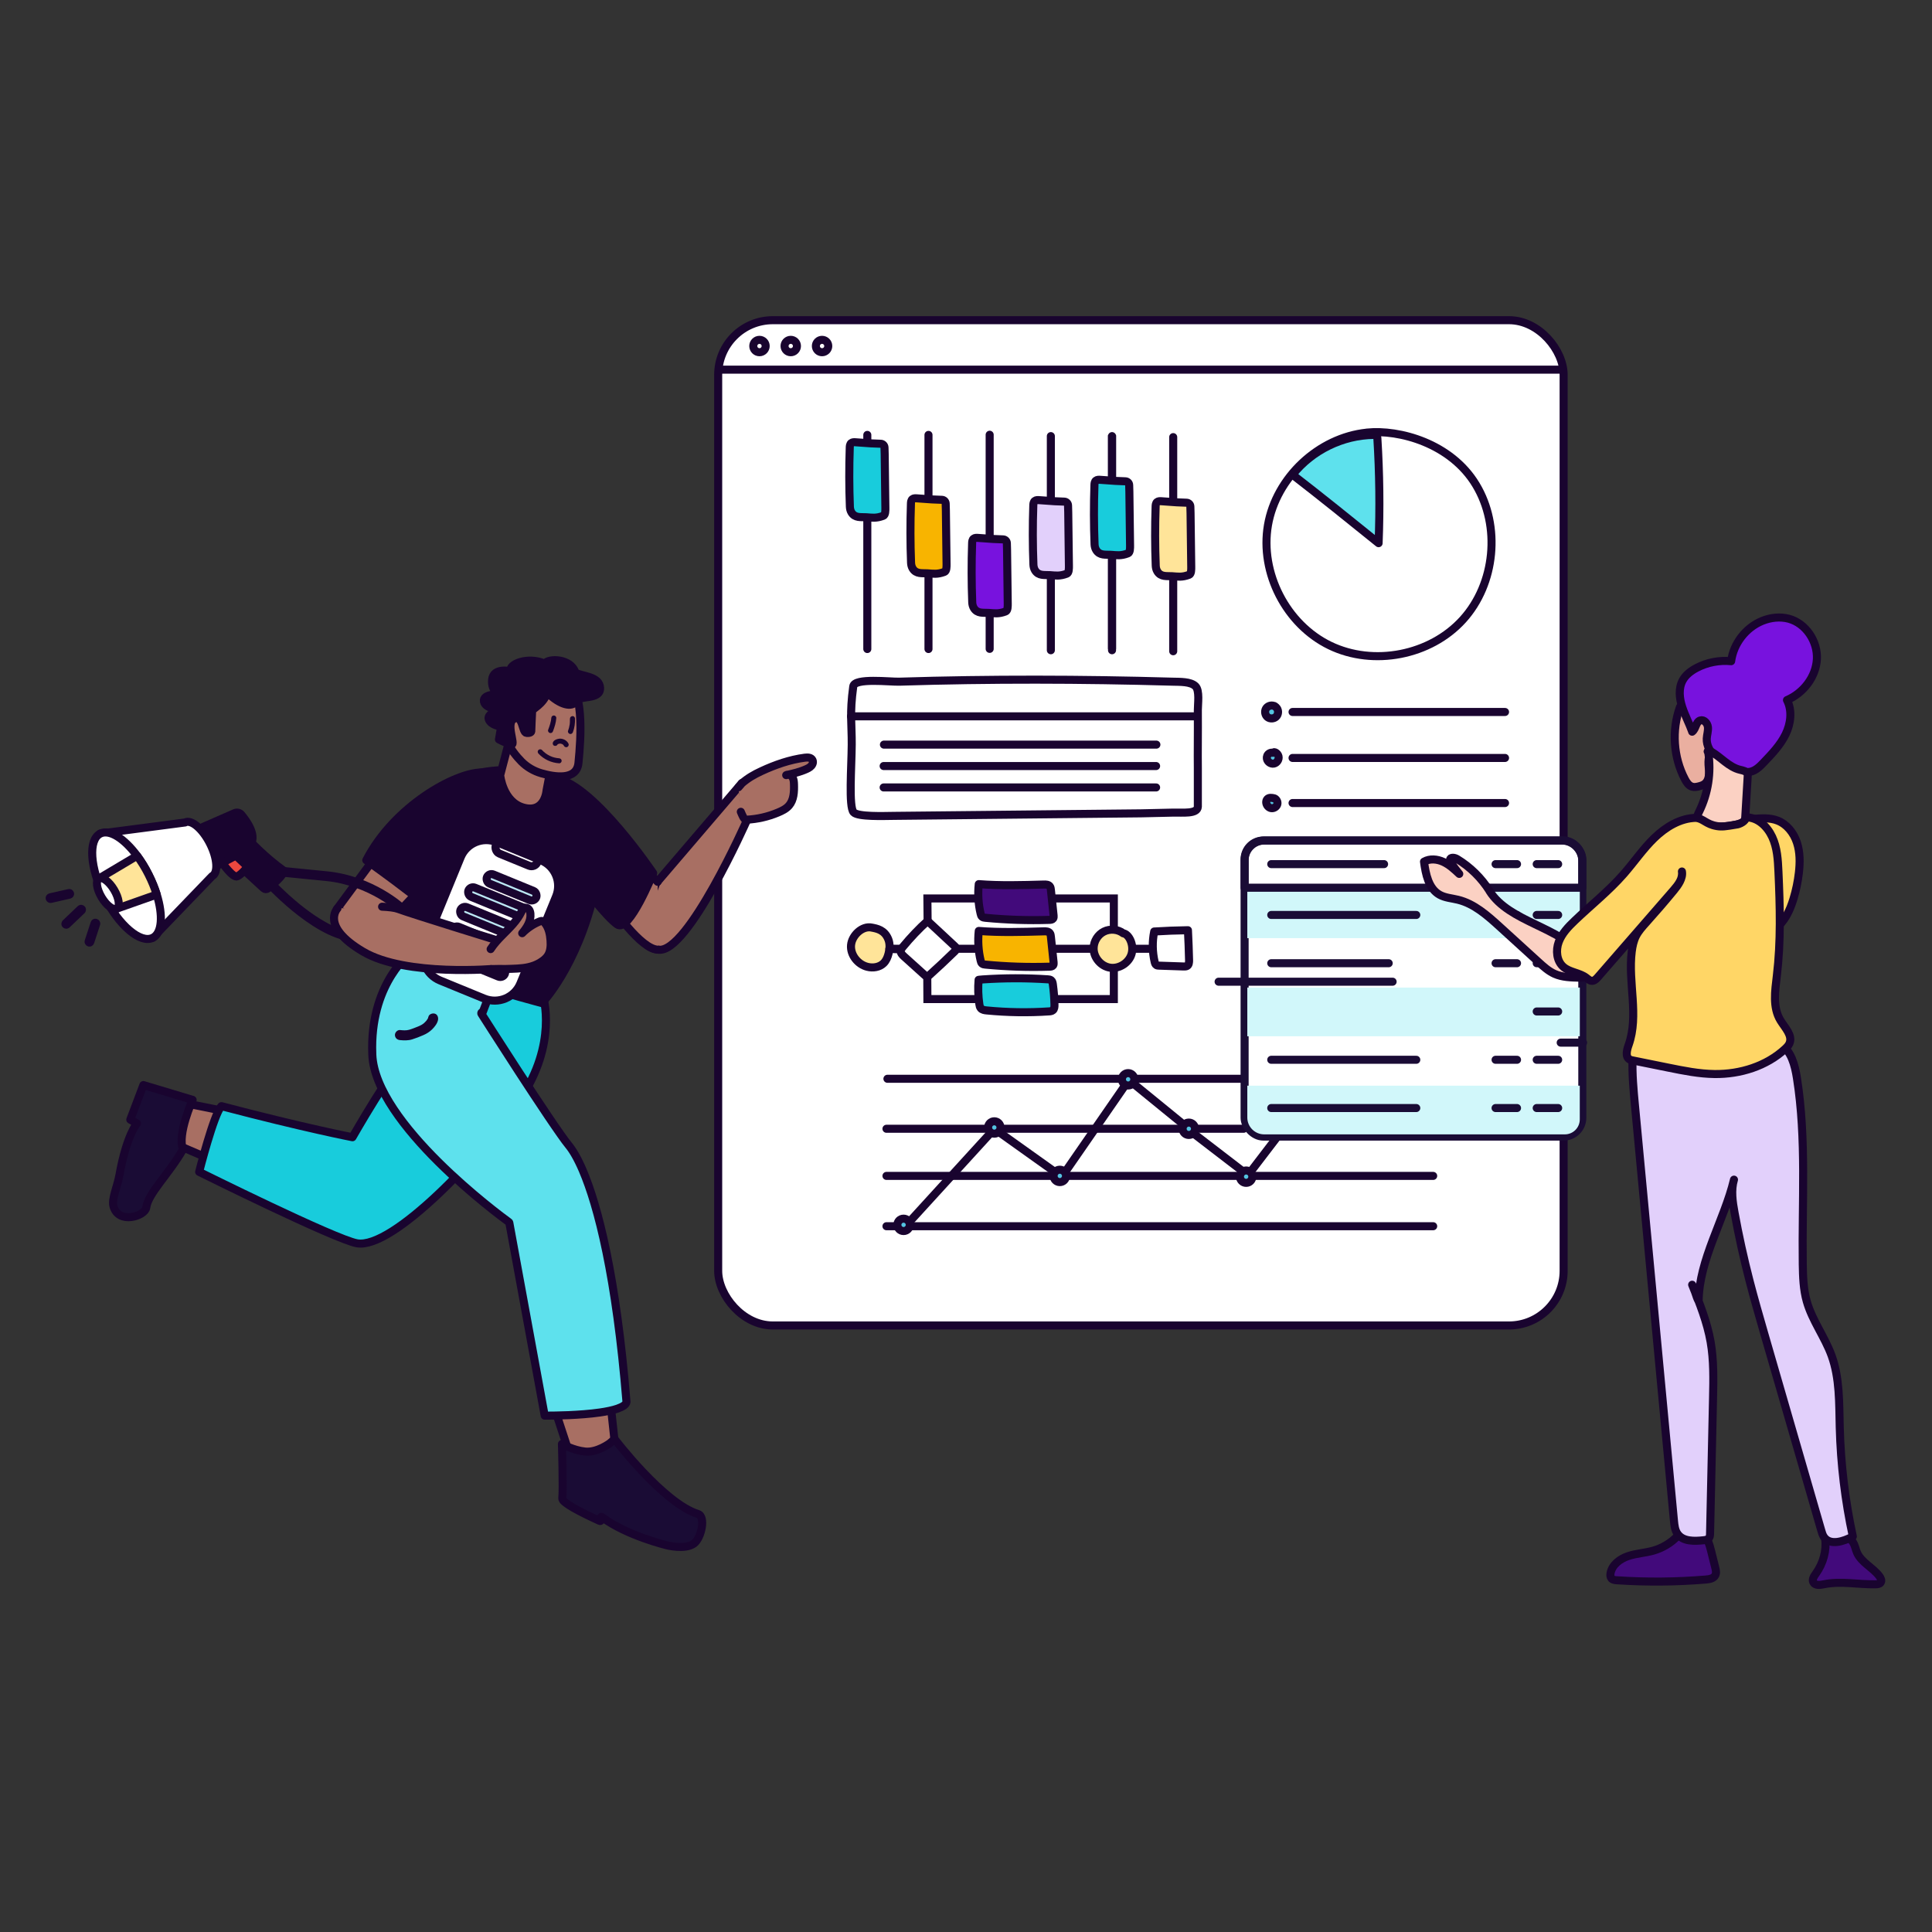 <?xml version="1.0" encoding="UTF-8"?>
<svg id="Layer_8" data-name="Layer 8" xmlns="http://www.w3.org/2000/svg" viewBox="0 0 480 480">
  <rect x="0" y="0" width="480" height="480" fill="#333333" stroke="none"/>
  <defs>
    <style>
      .cls-1 {
        fill: #7812de;
      }

      .cls-1, .cls-2, .cls-3, .cls-4, .cls-5, .cls-6, .cls-7, .cls-8, .cls-9, .cls-10, .cls-11, .cls-12, .cls-13, .cls-14, .cls-15, .cls-16, .cls-17, .cls-18, .cls-19, .cls-20, .cls-21, .cls-22, .cls-23 {
        stroke-width: 2px;
      }

      .cls-1, .cls-2, .cls-3, .cls-4, .cls-6, .cls-7, .cls-8, .cls-9, .cls-10, .cls-11, .cls-12, .cls-13, .cls-14, .cls-15, .cls-16, .cls-17, .cls-18, .cls-19, .cls-21, .cls-22, .cls-23 {
        stroke: #19042f;
      }

      .cls-1, .cls-2, .cls-3, .cls-4, .cls-6, .cls-7, .cls-8, .cls-9, .cls-10, .cls-11, .cls-13, .cls-14, .cls-15, .cls-16, .cls-17, .cls-18, .cls-19, .cls-20, .cls-21, .cls-22 {
        stroke-linecap: round;
        stroke-linejoin: round;
      }

      .cls-2 {
        fill: #5ee1ed;
      }

      .cls-24 {
        fill: #d1f7fa;
      }

      .cls-25, .cls-4 {
        fill: #19042f;
      }

      .cls-3 {
        fill: #a86f63;
      }

      .cls-5, .cls-12, .cls-23 {
        stroke-miterlimit: 10;
      }

      .cls-5, .cls-15 {
        fill: #fff;
      }

      .cls-5, .cls-20 {
        stroke: #1a0c35;
      }

      .cls-6 {
        fill: #420a7b;
      }

      .cls-7 {
        fill: #1a0c35;
      }

      .cls-8 {
        fill: #18ccdc;
      }

      .cls-9 {
        fill: #bbe7f3;
      }

      .cls-10 {
        fill: #bed9fd;
      }

      .cls-11 {
        fill: #e2d0fb;
      }

      .cls-12, .cls-13 {
        fill: #54c4e2;
      }

      .cls-14 {
        fill: #fbd1c3;
      }

      .cls-16 {
        fill: #ffe499;
      }

      .cls-17 {
        fill: #eaafa0;
      }

      .cls-18 {
        fill: #eb483f;
      }

      .cls-19 {
        fill: #ffd666;
      }

      .cls-20, .cls-21, .cls-23 {
        fill: none;
      }

      .cls-22 {
        fill: #f8b400;
      }
    </style>
  </defs>
  <rect class="cls-15" x="178.43" y="79.55" width="210.05" height="249.76" rx="13.57" ry="13.57"/>
  <line class="cls-23" x1="276.28" y1="108.05" x2="276.28" y2="161.25"/>
  <line class="cls-23" x1="178.43" y1="91.84" x2="388.48" y2="91.84"/>
  <path class="cls-23" d="m190.23,85.97c0,.85-.69,1.54-1.54,1.54s-1.54-.69-1.54-1.54.69-1.54,1.54-1.54,1.54.69,1.54,1.54Z"/>
  <path class="cls-23" d="m198,85.97c0,.85-.69,1.54-1.54,1.54s-1.54-.69-1.54-1.54.69-1.54,1.54-1.54,1.54.69,1.54,1.54Z"/>
  <path class="cls-23" d="m205.78,85.97c0,.85-.69,1.54-1.54,1.54s-1.54-.69-1.54-1.54.69-1.54,1.54-1.54,1.54.69,1.54,1.54Z"/>
  <line class="cls-21" x1="220.24" y1="292.15" x2="356.07" y2="292.15"/>
  <line class="cls-21" x1="220.24" y1="304.65" x2="356.07" y2="304.65"/>
  <line class="cls-21" x1="220.24" y1="280.44" x2="308.98" y2="280.44"/>
  <line class="cls-21" x1="220.48" y1="268.02" x2="309.22" y2="268.02"/>
  <line class="cls-23" x1="220.61" y1="235.72" x2="223.84" y2="235.72"/>
  <line class="cls-23" x1="237.84" y1="235.72" x2="242.78" y2="235.72"/>
  <line class="cls-23" x1="261.37" y1="235.72" x2="271.28" y2="235.72"/>
  <line class="cls-23" x1="281.41" y1="235.72" x2="286.43" y2="235.72"/>
  <g>
    <polyline class="cls-23" points="243.16 248.22 230.41 248.22 230.38 242.6"/>
    <polyline class="cls-23" points="243.08 223.22 230.41 223.22 230.46 228.81"/>
  </g>
  <g>
    <polyline class="cls-23" points="276.73 240.65 276.73 248.22 262.36 248.22 276.73 248.22 276.73 240.65"/>
    <polyline class="cls-23" points="261.37 223.22 276.73 223.22 276.73 230.79"/>
  </g>
  <path class="cls-12" d="m311.14,292.34c0,.85-.69,1.54-1.54,1.54s-1.54-.69-1.54-1.54.69-1.54,1.54-1.54,1.54.69,1.54,1.54Z"/>
  <path class="cls-12" d="m320.26,280.29c0,.85-.69,1.54-1.54,1.54s-1.54-.69-1.54-1.54.69-1.54,1.54-1.54,1.54.69,1.54,1.54Z"/>
  <path class="cls-12" d="m226.03,304.31c0,.85-.69,1.54-1.54,1.54s-1.54-.69-1.54-1.54.69-1.54,1.54-1.54,1.54.69,1.54,1.54Z"/>
  <path class="cls-12" d="m248.57,280.12c0,.85-.69,1.54-1.54,1.54s-1.54-.69-1.54-1.54.69-1.54,1.54-1.54,1.54.69,1.54,1.54Z"/>
  <path class="cls-12" d="m264.85,292.15c0,.85-.69,1.54-1.54,1.54s-1.54-.69-1.54-1.54.69-1.54,1.54-1.54,1.54.69,1.54,1.54Z"/>
  <path class="cls-12" d="m281.82,268.15c0,.85-.69,1.54-1.54,1.54s-1.54-.69-1.54-1.54.69-1.54,1.54-1.54,1.54.69,1.54,1.54Z"/>
  <path class="cls-12" d="m296.9,280.44c0,.85-.69,1.54-1.54,1.54s-1.54-.69-1.54-1.54.69-1.54,1.54-1.54,1.54.69,1.54,1.54Z"/>
  <line class="cls-23" x1="296.04" y1="281.23" x2="308.77" y2="291.01"/>
  <line class="cls-23" x1="226.22" y1="303.27" x2="246.17" y2="281.42"/>
  <line class="cls-23" x1="247.88" y1="281.04" x2="262.13" y2="291.2"/>
  <line class="cls-23" x1="264.69" y1="291.11" x2="279.61" y2="269.54"/>
  <line class="cls-23" x1="281.51" y1="269.16" x2="293.86" y2="279.23"/>
  <path class="cls-12" d="m346.79,268.12c0,.85-.69,1.54-1.54,1.54s-1.54-.69-1.54-1.54.69-1.54,1.54-1.54,1.54.69,1.54,1.54Z"/>
  <line class="cls-23" x1="310.57" y1="291.3" x2="317.98" y2="281.61"/>
  <line class="cls-23" x1="320.26" y1="279.71" x2="344.2" y2="269.26"/>
  <rect class="cls-5" x="309.22" y="208.82" width="83.9" height="73.56" rx="4.67" ry="4.67"/>
  <rect class="cls-24" x="309.89" y="220.98" width="82.61" height="12.1"/>
  <rect class="cls-24" x="309.89" y="245.36" width="82.61" height="12.1"/>
  <path class="cls-24" d="m392.5,269.73h-82.61v7.91c0,2.32,1.88,4.19,4.19,4.19h74.7c2.05,0,3.71-1.66,3.71-3.71v-8.39Z"/>
  <path class="cls-20" d="m387.98,208.82h-73.83c-2.72,0-4.93,2.21-4.93,4.93v6.8h83.9v-6.59c0-2.84-2.3-5.14-5.14-5.14Z"/>
  <line class="cls-20" x1="315.84" y1="214.69" x2="343.87" y2="214.69"/>
  <line class="cls-20" x1="371.57" y1="214.69" x2="376.9" y2="214.69"/>
  <line class="cls-20" x1="381.79" y1="214.69" x2="387.12" y2="214.69"/>
  <line class="cls-20" x1="315.84" y1="227.32" x2="351.87" y2="227.32"/>
  <line class="cls-20" x1="371.57" y1="227.32" x2="376.9" y2="227.32"/>
  <line class="cls-20" x1="381.79" y1="227.32" x2="387.12" y2="227.32"/>
  <line class="cls-20" x1="315.84" y1="239.31" x2="345.02" y2="239.31"/>
  <line class="cls-20" x1="371.57" y1="239.31" x2="376.9" y2="239.31"/>
  <line class="cls-20" x1="381.79" y1="239.31" x2="387.12" y2="239.31"/>
  <line class="cls-20" x1="302.76" y1="243.9" x2="345.99" y2="243.9"/>
  <line class="cls-20" x1="387.75" y1="259.04" x2="393.32" y2="259.04"/>
  <line class="cls-20" x1="381.79" y1="251.3" x2="387.12" y2="251.3"/>
  <line class="cls-20" x1="315.84" y1="263.3" x2="351.87" y2="263.3"/>
  <line class="cls-20" x1="371.57" y1="263.3" x2="376.9" y2="263.3"/>
  <line class="cls-20" x1="381.79" y1="263.3" x2="387.12" y2="263.3"/>
  <line class="cls-20" x1="315.84" y1="275.29" x2="351.87" y2="275.29"/>
  <line class="cls-20" x1="371.57" y1="275.29" x2="376.9" y2="275.29"/>
  <line class="cls-20" x1="381.79" y1="275.29" x2="387.12" y2="275.29"/>
  <path class="cls-21" d="m283.46,202.07c-20.44.21-40.89.42-61.33.63-2.68.03-8.96.27-10.05-.88-1.27-1.34-.51-11.26-.47-16.83.04-5.03-.56-7.63.38-14.46.3-2.18,9.14-1.09,11.45-1.17,22.54-.7,45.32-.64,67.86,0,1.89.05,4.49-.05,5.7,1.12,1.11,1.07.59,4.42.6,5.96.04,6.25-.05,10.45,0,14.39v9.6c-.1,1.87-3.8,1.4-6.12,1.46l-8.02.18Z"/>
  <path class="cls-21" d="m339.56,107.49c-11.97,1.25-22.49,11.13-24.54,22.98-2.04,11.86,4.56,24.67,15.39,29.91,10.83,5.24,24.96,2.49,33.04-6.43,8.08-8.91,9.46-23.22,3.24-33.52-6.21-10.3-19.04-13.79-27.14-12.95Z"/>
  <path class="cls-2" d="m321.13,117.95c4.79-6.08,12.44-9.82,20.21-9.9.24,0,.5,0,.67.18.15.15.17.39.19.6.54,8.7.65,17.42.31,26.12-7.24-5.84-14.47-11.68-21.37-17Z"/>
  <path class="cls-13" d="m316.57,198.34c-.59-.14-1.3-.24-1.71.2-.21.22-.28.53-.27.83.04.67.57,1.3,1.23,1.41s1.39-.35,1.54-1.01-.34-1.33-.8-1.43Z"/>
  <path class="cls-13" d="m316.28,187.03c-.58-.14-1.23.2-1.45.75-.09.22-.11.45-.08.68.11.79.96,1.4,1.74,1.25s1.34-1.03,1.15-1.81-1.1-1.29-1.36-.88Z"/>
  <path class="cls-13" d="m316.49,175.38c-.72-.27-1.61.05-1.98.72s-.19,1.6.42,2.07,1.55.42,2.11-.1.65-1.47.21-2.1c-.28-.4-.77-.66-.75-.59Z"/>
  <path class="cls-16" d="m216.61,230.46c-2.38-.53-4.96,1.93-5.17,4.36s1.68,4.78,4.04,5.38c1.4.36,3.02.12,4.05-.89.65-.64,1.01-1.52,1.23-2.4.3-1.16.38-2.41-.06-3.53-.93-2.38-2.89-2.69-4.11-2.92Z"/>
  <path class="cls-21" d="m220.96,235.77c.83.02,1.66.05,2.49.07"/>
  <path class="cls-21" d="m230.46,228.81c2.25,2.09,4.49,4.18,6.74,6.27.17.16.35.34.38.57.03.29-.2.54-.41.75-2.07,2.02-4.19,4-6.34,5.94-.13.12-.28.25-.46.26-.22.02-.42-.14-.58-.29-1.73-1.56-3.46-3.12-5.19-4.68-.42-.38-.88-.85-.82-1.41.04-.35.27-.64.49-.92,1.98-2.4,4.13-4.66,6.19-6.49Z"/>
  <path class="cls-21" d="m286.76,231.43c-.51,2.48-.47,5.08.11,7.55.07.3.17.64.44.8.18.11.4.12.61.13,2.06.07,4.12.14,6.18.21.28,0,.58.01.83-.13.46-.27.5-.9.49-1.44-.06-2.48-.15-4.96-.28-7.44-2.83.04-5.66.15-8.38.32Z"/>
  <path class="cls-16" d="m279.07,231.88c-1.34-1.03-3.27-1.19-4.78-.44s-2.53,2.38-2.58,4.07c-.08,2.33,1.79,4.57,4.1,4.91s4.75-1.26,5.35-3.51-.71-4.86-2.09-5.03Z"/>
  <path class="cls-6" d="m243.17,219.66c-.26,2.46-.11,4.97.47,7.37.06.27.14.56.36.74.21.19.52.22.8.25,5.29.51,10.61.69,15.93.52.34-.01.72-.05.92-.32.15-.22.13-.51.11-.77-.22-2.12-.45-4.24-.67-6.36-.03-.31-.07-.65-.27-.9-.33-.43-.95-.45-1.49-.43-5.45.16-10.91.31-16.14-.1Z"/>
  <path class="cls-22" d="m243.17,231.29c-.26,2.46-.11,4.97.47,7.37.06.27.14.56.36.74.21.19.52.22.8.25,5.29.51,10.61.69,15.93.52.34-.01.72-.05.92-.32.15-.22.13-.51.11-.77-.22-2.12-.45-4.24-.67-6.36-.03-.31-.07-.65-.27-.9-.33-.43-.95-.45-1.49-.43-5.45.16-10.91.31-16.14-.1Z"/>
  <path class="cls-8" d="m243.13,243.44c-.17,2-.11,4.02.18,6.01.05.37.12.75.36,1.04.34.41.93.5,1.47.55,5.13.5,10.3.58,15.44.24.36-.02.75-.06,1.02-.3.36-.31.39-.86.38-1.34-.03-1.7-.17-3.4-.4-5.08-.05-.38-.13-.79-.43-1.02-.23-.18-.55-.21-.84-.23-5.36-.35-10.74-.34-16.09.02-.57.04-1.21.11-1.07.12Z"/>
  <path class="cls-17" d="m417.39,175.63c-2.1,5.8-1.65,12.48,1.21,17.95.41.79.95,1.61,1.8,1.87.55.17,1.15.06,1.71-.09.52-.13,1.04-.3,1.45-.63.75-.6,1.03-1.63,1.05-2.59s-.17-1.92-.14-2.89c.04-1.75.78-3.4,1.3-5.08.51-1.68.78-3.59-.07-5.12-.45-.83-1.19-1.46-1.93-2.04-.94-.73-1.96-1.43-3.13-1.67s-2.52.05-3.24.3Z"/>
  <path class="cls-1" d="m420.41,181.79c.96-.69.89-2.44,2.02-2.8.92-.3,1.8.7,1.9,1.66s-.25,1.91-.29,2.87c-.08,1.71.86,3.34,2.12,4.5s2.82,1.93,4.36,2.68c1.36.67,2.85,1.35,4.34,1.04,1.35-.28,2.39-1.32,3.34-2.32,2.04-2.13,4.12-4.31,5.42-6.96s1.71-5.91.35-8.53c4.06-1.73,7.19-5.74,7.43-10.15.24-4.41-2.72-8.92-6.99-10.06-2.16-.57-4.5-.3-6.57.53-4.1,1.66-7.17,5.64-7.74,10.02-2.94-.29-5.97.29-8.59,1.67-1.38.72-2.69,1.71-3.44,3.07-1.1,2-.84,4.48-.13,6.65s1.81,4.21,2.48,6.12Z"/>
  <path class="cls-14" d="m424.42,186.97c.76,4.98-.05,10.19-2.28,14.7-.18.37-.38.75-.41,1.16-.05.67.38,1.31.95,1.69s1.24.53,1.91.63c2.6.41,5.29.21,7.8-.58.35-.11.72-.25.94-.54.23-.3.26-.7.28-1.07.2-3.31.39-6.61.59-9.92.02-.27.03-.55-.07-.81-.26-.67-1.13-.81-1.83-.98-2.79-.66-4.74-3.15-7.24-4.56-.4-.22-1.13-.23-.64.27Z"/>
  <path class="cls-6" d="m453.46,382.35c1.15-.5,2.38-.89,3.63-.86,1.25.04,2.55.57,3.24,1.61.52.79.66,1.76,1.03,2.62,1.09,2.51,3.97,3.72,5.6,5.93.33.45.61,1.09.28,1.54-.26.36-.76.41-1.2.42-4.31.11-8.68-.88-12.91,0-.94.2-2.19.35-2.62-.51-.36-.72.19-1.53.66-2.18,1.82-2.55,2.68-5.76,2.29-8.58Z"/>
  <path class="cls-6" d="m416.67,381.74c-1.6,1.64-3.63,2.85-5.83,3.49-2.07.6-4.26.69-6.31,1.37-2.04.68-4.04,2.16-4.4,4.29-.07.44-.06.94.23,1.27.32.36.85.42,1.33.45,7.36.49,14.76.43,22.11-.18.89-.07,1.91-.24,2.34-1.02.33-.6.17-1.33,0-1.99-.35-1.39-.7-2.78-1.04-4.17-.42-1.67-.96-3.51-2.45-4.37-1.95-1.12-4.72-.43-5.98.86Z"/>
  <path class="cls-11" d="m405.61,262.78c-.15,4.02.23,8.05.61,12.06,3.22,34.33,6.45,68.66,9.67,102.98.11,1.14.23,2.34.9,3.27,1.35,1.91,4.15,1.84,6.47,1.58.48-.05,1.01-.14,1.31-.51.26-.32.28-.76.29-1.17.25-11.22.49-22.44.74-33.66.1-4.66.2-9.35-.6-13.94-.86-4.91-2.73-9.58-4.59-14.2.66,1.17.95,2.93,1.61,4.09.09-10.3,6.38-20.18,8.78-30.2-.79,2.66-.35,5.51.15,8.24,1.03,5.66,2.27,11.29,3.71,16.86,1.15,4.45,2.43,8.86,3.7,13.27,4.71,16.26,9.42,32.53,14.13,48.79.17.58.34,1.17.69,1.66,1.51,2.14,4.85,1.09,7.15-.17-1.92-8.89-3.01-17.96-3.25-27.06-.16-6.02.03-12.21-2.03-17.88-1.69-4.64-4.81-8.7-6.16-13.45-.85-2.99-.95-6.13-1-9.24-.22-15.45.96-31.01-1.45-46.27-.51-3.21-1.4-6.75-4.16-8.47-10.11-1.36-20.54-2.7-30.39-.08-2.66.71-6.2,1.54-6.27,3.51Z"/>
  <path class="cls-19" d="m435.59,203.45c2.02-.16,4.12-.32,6.01.41,2.35.9,4.05,3.08,4.84,5.47s.78,4.98.49,7.48c-.25,2.19-.7,4.37-1.34,6.48-.87,2.88-2.21,5.78-4.65,7.55-.27.2-.57.38-.9.42-.89.11-1.53-.82-1.93-1.62-1.55-3.13-2.82-6.39-3.79-9.74-1.04-3.58-1.75-7.36-1.05-11.02.39-2.09,1.35-4.21,2.32-5.43Z"/>
  <path class="cls-14" d="m370.08,221.35c-2.03-3.22-4.81-5.96-8.07-7.93-.6-.36-1.64-.53-1.77.16-.05.27.1.53.25.77.63.96,1.32,1.89,2.06,2.77-1.21-1.14-2.45-2.29-3.96-2.99s-3.36-.88-4.8-.05c.42,3.11,1.12,6.65,3.84,8.2,1.39.79,3.04.88,4.59,1.26,4.03.98,7.28,3.88,10.35,6.67,3.23,2.94,6.45,5.88,9.68,8.82,1.22,1.11,2.47,2.24,3.97,2.92,1.92.86,4.09.91,6.2.95.5,0,1.03.01,1.48-.2.83-.39,1.2-1.44,1.05-2.35s-.68-1.7-1.24-2.43c-6.1-7.78-18.7-8.72-23.65-16.56Z"/>
  <path class="cls-19" d="m421.38,203.19c-3.93.07-7.54,2.27-10.36,5-2.82,2.73-5.04,6.02-7.63,8.97-3.68,4.2-8.09,7.7-12.13,11.56-1.62,1.54-3.22,3.21-4,5.31-.78,2.1-.53,4.73,1.16,6.19,1.59,1.38,3.99,1.42,5.67,2.69.43.33.86.76,1.41.78.61.02,1.1-.48,1.5-.94,6.26-7.19,12.51-14.39,18.77-21.58,1.16-1.33,2.39-2.91,2.1-4.65.26,1.76-.93,3.38-2.06,4.76-2.21,2.69-4.49,5.33-6.82,7.92-.94,1.05-1.9,2.1-2.54,3.36-.6,1.19-.88,2.52-1.05,3.85-.96,7.73,1.84,15.88-.78,23.22-.44,1.23-.88,2.94.26,3.59.24.13.51.19.77.24,2.95.6,5.89,1.19,8.84,1.79,3.81.77,7.65,1.55,11.53,1.59,6.35.07,12.84-1.95,17.5-6.26.42-.39.83-.81,1.06-1.33.87-1.97-1.11-3.89-2.23-5.73-1.98-3.23-1.35-7.33-.9-11.09,1.03-8.56.79-17.22.4-25.84-.13-2.95-.3-5.98-1.55-8.65s-3.62-4.93-6.57-4.87c.12.9-1.55,1.77-2.46,1.81-2.53.43-3.46.57-4.75.35-2.7-.46-3.31-1.85-5.15-2.03Z"/>
  <line class="cls-21" x1="211.43" y1="177.97" x2="297.56" y2="177.97"/>
  <line class="cls-21" x1="219.61" y1="185" x2="287.3" y2="185"/>
  <line class="cls-21" x1="219.54" y1="190.32" x2="287.23" y2="190.32"/>
  <line class="cls-21" x1="219.54" y1="195.64" x2="287.23" y2="195.64"/>
  <line class="cls-21" x1="321.13" y1="176.89" x2="373.92" y2="176.89"/>
  <line class="cls-21" x1="321.13" y1="188.31" x2="373.92" y2="188.31"/>
  <line class="cls-21" x1="321.13" y1="199.51" x2="373.92" y2="199.51"/>
  <line class="cls-21" x1="215.48" y1="108.05" x2="215.48" y2="161.25"/>
  <line class="cls-21" x1="230.68" y1="108.05" x2="230.68" y2="161.25"/>
  <line class="cls-21" x1="245.88" y1="108.01" x2="245.88" y2="161.21"/>
  <line class="cls-21" x1="261.08" y1="108.35" x2="261.08" y2="161.55"/>
  <line class="cls-21" x1="276.28" y1="108.35" x2="276.28" y2="161.55"/>
  <line class="cls-21" x1="291.48" y1="108.6" x2="291.48" y2="161.8"/>
  <path class="cls-8" d="m219.8,112.92c.06,4.44.11,8.87.17,13.31,0,.58.03,1.72-.52,1.92-1.78.67-2.75.46-4.25.36-1.3-.08-2.78.23-3.65-1.19-.26-.43-.38-.93-.4-1.43-.19-4.89-.2-9.79-.03-14.68.01-.41.05-.87.37-1.13.29-.24.71-.23,1.08-.2l3.81.27,2.45.1c.5.02.91.43.92.93l.05,1.74Z"/>
  <path class="cls-22" d="m235,126.85c.06,4.44.11,8.87.17,13.31,0,.58.03,1.72-.52,1.92-1.78.67-2.75.46-4.25.36-1.3-.08-2.78.23-3.65-1.19-.26-.43-.38-.93-.4-1.43-.19-4.89-.2-9.79-.03-14.68.01-.41.05-.87.37-1.13.29-.24.71-.23,1.08-.2l3.81.27,2.45.1c.5.02.91.43.92.93l.05,1.74Z"/>
  <path class="cls-1" d="m250.2,136.68c.06,4.44.11,8.87.17,13.31,0,.58.03,1.72-.52,1.92-1.78.67-2.75.46-4.25.36-1.3-.08-2.78.23-3.65-1.19-.26-.43-.38-.93-.4-1.43-.19-4.89-.2-9.79-.03-14.68.01-.41.05-.87.37-1.13.29-.24.71-.23,1.08-.2l3.81.27,2.45.1c.5.02.91.43.92.93l.05,1.74Z"/>
  <path class="cls-11" d="m265.4,127.3c.06,4.44.11,8.87.17,13.31,0,.58.03,1.72-.52,1.92-1.78.67-2.75.46-4.25.36-1.3-.08-2.78.23-3.65-1.19-.26-.43-.38-.93-.4-1.43-.19-4.89-.2-9.79-.03-14.68.01-.41.05-.87.37-1.13.29-.24.71-.23,1.08-.2l3.81.27,2.45.1c.5.02.91.43.92.93l.05,1.74Z"/>
  <path class="cls-8" d="m280.59,122.25c.06,4.44.11,8.87.17,13.31,0,.58.03,1.72-.52,1.92-1.78.67-2.75.46-4.25.36-1.3-.08-2.78.23-3.65-1.19-.26-.43-.38-.93-.4-1.43-.19-4.89-.2-9.79-.03-14.68.01-.41.05-.87.37-1.13.29-.24.71-.23,1.08-.2l3.81.27,2.45.1c.5.02.91.43.92.93l.05,1.74Z"/>
  <path class="cls-16" d="m295.79,127.57c.06,4.44.11,8.87.17,13.31,0,.58.03,1.72-.52,1.92-1.78.67-2.75.46-4.25.36-1.3-.08-2.78.23-3.65-1.19-.26-.43-.38-.93-.4-1.43-.19-4.89-.2-9.79-.03-14.68.01-.41.05-.87.37-1.13.29-.24.71-.23,1.08-.2l3.81.27,2.45.1c.5.02.91.43.92.93l.05,1.74Z"/>
  <g>
    <g>
      <path class="cls-7" d="m87.55,232.49c-2.32-.23-4.8-1.21-7.22-2.57-3.63-2.03-7.11-4.89-9.68-7.25-1.28-1.18-2.34-2.23-3.08-2.98-.37-.38-.65-.68-.85-.89-.06-.06-.11-.11-.15-.16l1.98-1.62c.09-.07.1-.21.03-.3-.07-.09-.21-.1-.3-.03h0s-2.15,1.76-2.15,1.76c-.05.04-.07.09-.08.15,0,.06.01.11.05.16,0,0,2.97,3.3,7.11,6.71,2.07,1.71,4.45,3.44,6.9,4.82,2.45,1.37,4.98,2.38,7.39,2.62.12.01.22-.07.23-.19.01-.12-.07-.22-.19-.23Z"/>
      <polygon class="cls-3" points="94.01 211.89 83.75 225.79 94.02 231.88 106.32 218.89 94.01 211.89"/>
      <path class="cls-3" d="m185.53,203.88s-14.67,33.12-21.91,32.07-3.4-8.75-.61-16.49l21.32-24.93,1.2,9.35Z"/>
      <path class="cls-3" d="m163.58,235.95c-4.37.09-11.76-11.01-11.76-11.01l7.85-9.73,3.72,3.87"/>
      <polygon class="cls-3" points="137.93 350.37 143.24 366.51 153.4 364.56 151.71 348.95 137.93 350.37"/>
      <polygon class="cls-3" points="62.74 277.44 46.08 274.11 42.77 283.91 57.18 290.14 62.74 277.44"/>
      <path class="cls-8" d="m134.93,247.59s3.67,11.65-5.69,25.49c-9.36,13.85-31.7,37.39-40.56,35.81-5.43-.97-39.2-17.74-39.2-17.74,0,0,3.64-14.41,5.54-16.33,20.67,5.43,32.55,7.72,32.55,7.72,0,0,9.93-17.44,14.43-21.74,4.5-4.3,10.39-22.52,10.39-22.52l22.54,9.31Z"/>
      <path class="cls-2" d="m102.01,236.71c-.07.05-.17.14-.3.25-.26.22-.64.57-1.09,1.03-.9.92-2.11,2.33-3.32,4.25-2.42,3.84-4.84,9.75-4.84,18.01,0,.58.01,1.17.04,1.78.17,4.26,2.24,8.91,5.29,13.5,3.05,4.59,7.07,9.12,11.14,13.16,8.14,8.07,16.44,14.17,17.41,14.87.06.05.09.07.09.07.06.04.09.1.11.17l8.79,47.91c.11,0,.25,0,.43,0,1,0,3.07-.02,5.52-.12,2.44-.11,5.26-.3,7.76-.66,1.66-.24,3.19-.55,4.35-.95.66-.23,1.21-.49,1.6-.76.21-.15.36-.3.47-.45.11-.16.17-.31.19-.47-2.55-31.19-7.08-48.69-10.88-57.56-1.27-2.96-2.46-4.95-3.45-6.16-.52-.63-1.24-1.61-2.11-2.85-.87-1.24-1.9-2.73-3.01-4.38-2.23-3.3-4.81-7.23-7.27-11-4.91-7.55-9.32-14.48-9.32-14.48-.08-.12-.04-.29.08-.37.07-.05.16-.05.24-.02l3.56-9.33-21.46-5.44s0,0,0,0Z"/>
      <path class="cls-4" d="m138.39,193.44s13.82,8.92,9.38,27.92c-4.45,19-13.13,27.86-13.13,27.86,0,0-35.77-9.44-35.42-12.99.35-3.55,11.98-39.49,15.6-42.45,3.62-2.97,16.46-3.48,23.57-.34Z"/>
      <path class="cls-4" d="m91,213.72c12.29,8.82,11.77,9.06,12.29,8.82s7.59-8.47,11.63-11.78l4.7-18.84c-6.52.03-21.67,8.34-28.62,21.8Z"/>
      <path class="cls-4" d="m138.39,193.44l6.55,26.75s5.47,7.39,8.42,9.5,8.92-12.77,8.92-12.77c0,0-14.48-21.52-23.89-23.48Z"/>
      <path class="cls-3" d="m137.39,188.03l-1.6,8.35s-.37,5.66-5.61,4.3c-5.24-1.35-5.91-8.07-5.91-8.07l2.49-9.5,10.63,4.92Z"/>
      <path class="cls-3" d="m129.55,189.2c1.36,1.37,3.06,2.37,4.92,2.91,3.33.96,8.81,1.85,9.25-2.56.63-6.38,1.54-18.96-3.67-21.53s-13.34-2.25-15.22,7.48c-1.23,6.39,2.21,11.17,4.72,13.7Z"/>
      <path class="cls-7" d="m152.71,357.54s12.12,15.93,20.7,18.61c1.98.62.86,5.95-.99,7.33-2.19,1.63-6.75.44-6.75.44,0,0-9.91-2.36-16.08-6.97-.65-.49.07,1.23-.64.9-5.13-2.34-9.35-4.58-9.25-5.57.25-2.49-.09-13.53-.09-13.53,0,0,2.83,1.6,5.8,1.89,2.96.29,6.09-2.06,6.09-2.06l1.22-1.04Z"/>
      <path class="cls-7" d="m47.85,273.26s-3.87,8.59-2.38,12.31c-3.7,6.37-8.67,10.91-9.14,14.47-.27,2.06-6.91,4.28-8.15-.39-.47-1.77.98-4.89,1.48-7.65,1.8-10.03,4.37-12.9,4.37-12.9l-1.66-.93,3.25-8.59,12.24,3.68Z"/>
      <path class="cls-4" d="m123.96,183.7s2.08,1.14,3.14,1.25-1.59-5.39.64-6.39c2.22-1,1.94,3.42,3.07,3.53s1.18-.38,1.18-.38c0,0,.16-4.47.22-5.07s2.64-1.49,3.78-4.56c3.25,3.21,6.24,3.73,7.08,2.15s6.1-.23,6.02-3.28c-.08-3.05-4.77-2.89-6.15-3.88-1.09-3.52-6.71-3.61-7.61-2.2-4.22-1.86-9.08.16-8.48,1.89,0,0-4.27-1-4.58,2.07-.3,3.07,1.97,3.67,1.97,3.67,0,0-4.43-.21-4,1.81.43,2.02,4.53,1.93,4.53,1.93,0,0-3.88.87-3.35,2.44.53,1.57,3.1,1.83,3.1,1.83l-.55,3.19Z"/>
      <g>
        <path class="cls-15" d="m115.95,210.11h11.88c3.79,0,6.87,3.08,6.87,6.87v23.36c0,3.81-3.09,6.9-6.9,6.9h-11.85c-3.79,0-6.86-3.07-6.86-6.86v-23.41c0-3.79,3.07-6.86,6.86-6.86Z" transform="translate(95.82 -29.15) rotate(22.29)"/>
        <g>
          <rect class="cls-9" x="120.5" y="219.21" width="13.24" height="2.46" rx="1.23" ry="1.23" transform="translate(93.09 -31.74) rotate(22.29)"/>
          <rect class="cls-9" x="115.8" y="223.06" width="16.24" height="2.46" rx="1.23" ry="1.23" transform="translate(94.31 -30.24) rotate(22.29)"/>
          <rect class="cls-9" x="113.81" y="227.92" width="16.24" height="2.46" rx="1.23" ry="1.23" transform="translate(96.01 -29.12) rotate(22.29)"/>
          <rect class="cls-10" x="111.81" y="232.79" width="16.24" height="2.46" rx="1.23" ry="1.23" transform="translate(97.7 -28) rotate(22.29)"/>
          <rect class="cls-9" x="109.82" y="237.65" width="16.24" height="2.46" rx="1.23" ry="1.23" transform="translate(99.4 -26.88) rotate(22.29)"/>
        </g>
        <rect class="cls-21" x="122.8" y="210.51" width="11.16" height="3.18" rx="1.59" ry="1.59" transform="translate(90.02 -32.84) rotate(22.29)"/>
      </g>
      <path class="cls-3" d="m83.84,225.7s-4.31,4.44,6.38,10.74c10.69,6.3,33.08,4.23,33.08,4.23l.69-6.9s-21.69-6.69-25.05-7.94c-.88-.33-2.34-.49-4.01-.56"/>
      <path class="cls-4" d="m99.94,225.63h0s-1.87-1.77-5.15-3.66c-3.28-1.9-7.97-3.94-13.64-4.5l-11.26-1.12c-.12-.01-.22.07-.23.19-.01.12.07.22.19.23l11.26,1.12c5.59.56,10.23,2.57,13.47,4.45,1.62.94,2.89,1.84,3.76,2.51.43.33.76.61.98.8.11.1.19.17.25.22.03.03.05.04.06.06h.02s0,.02,0,.02c.09.08.22.08.3,0,.08-.09.08-.22,0-.3Z"/>
      <path class="cls-4" d="m57.01,212.87l8.51,7.83c.29.27.73.28,1.03.04,1.18-.93,3.88-3.2,4-4.37-4.92-3.53-8.72-7.68-8.72-7.68l-4.82,4.18Z"/>
      <path class="cls-4" d="m58.31,202.01l-13.45,5.88,6.79,8.46s6.75-3.49,10.7-6.72c1.35-2.33-1.12-5.72-2.4-7.24-.4-.47-1.07-.63-1.64-.38Z"/>
      <g>
        <path class="cls-15" d="m45.99,204.34l-21.09,2.76,13.06,25.88,14.75-15.32c1.56-.79,1.32-4.41-.54-8.09-1.86-3.68-4.63-6.03-6.19-5.24Z"/>
        <path class="cls-15" d="m37.96,232.99c-3.03,1.53-8.41-3.03-12.01-10.17-3.61-7.15-4.07-14.18-1.04-15.71,2.3-1.16,5.95,1.19,9.16,5.51,1.01,1.37,1.99,2.94,2.85,4.66.85,1.69,1.53,3.37,2.03,4.97,1.61,5.19,1.33,9.57-.98,10.74Z"/>
      </g>
      <path class="cls-18" d="m55.22,214.37s2.65,3.84,3.74,3.35,2.57-2.38,2.57-2.38l-2.93-2.77-3.38,1.8Z"/>
      <g>
        <path class="cls-16" d="m38.94,222.25l-10.12,3.57-4-7.7,9.24-5.5c1.01,1.37,1.99,2.94,2.85,4.66.85,1.69,1.53,3.37,2.03,4.97Z"/>
        <ellipse class="cls-15" cx="26.8" cy="222" rx="1.81" ry="4.36" transform="translate(-109.62 44.82) rotate(-30.71)"/>
      </g>
    </g>
    <g>
      <path class="cls-4" d="m17.41,222.03c-.03-.11-.14-.19-.25-.16l-4.66,1.06c-.11.03-.19.14-.16.25.03.11.14.19.25.16l4.66-1.06c.11-.03.19-.14.16-.25Z"/>
      <path class="cls-4" d="m20,225.86l-3.69,3.52c-.08.08-.09.22,0,.3s.22.09.3,0l3.69-3.52c.08-.08.09-.22,0-.3s-.22-.09-.3,0Z"/>
      <path class="cls-4" d="m23.76,229.26c-.11-.04-.23.02-.27.14l-1.47,4.5c-.04.11.02.23.14.27.11.04.23-.02.27-.14l1.47-4.5c.04-.11-.02-.23-.14-.27Z"/>
    </g>
  </g>
  <path class="cls-25" d="m141.6,178.55c0,.28,0,.56-.01.83,0,.14-.02.28-.03.41,0,.07-.02.14-.02.2,0,.05,0,.04,0-.02,0,.04-.01.08-.02.11-.08.51-.21,1.01-.39,1.49-.12.31.13.7.44.77.36.08.64-.11.77-.44.41-1.06.55-2.24.52-3.37,0-.33-.28-.64-.62-.62s-.64.27-.62.62h0Z"/>
  <path class="cls-25" d="m136.96,178.39c0,.15-.02.29-.04.43,0,.05,0,.04,0-.02,0,.04-.01.07-.02.11-.01.07-.02.15-.04.22-.05.25-.11.5-.18.75-.14.49-.32.98-.5,1.46-.12.31.13.7.44.77.36.08.65-.11.77-.44.4-1.07.75-2.14.82-3.29.02-.33-.3-.64-.62-.62-.36.02-.6.27-.62.62h0Z"/>
  <path class="cls-25" d="m138.5,184.99s.07-.11.01-.04c-.08.09.03-.02.03-.02,0,0-.13.09-.02.02.03-.02.05-.03.08-.05.02-.01.05-.03.07-.04.01,0,.13-.06.04-.02s.01,0,.04-.01c.03-.01.06-.02.09-.03.06-.02.11-.03.17-.04s.15,0-.02,0c.02,0,.05,0,.07,0,.06,0,.12,0,.19,0,.03,0,.06,0,.09,0,.07,0,.08.04-.04,0,.1.04.23.05.33.09.07.03.04.05-.03-.01.02.02.06.03.08.04.05.03.1.05.14.08.03.02.05.04.07.05.06.04-.1-.09-.03-.02.04.04.09.08.13.13.02.02.03.04.05.06.09.09-.06-.09-.02-.02.04.06.08.12.11.18.16.28.57.41.86.22s.4-.55.22-.86c-.38-.67-1.04-1.08-1.8-1.17-.33-.04-.67,0-.98.1-.4.13-.84.35-1.03.75-.14.29-.09.69.22.86.28.15.7.09.86-.22h0Z"/>
  <path class="cls-25" d="m138.92,188.39c-.76-.04-1.6-.25-2.29-.59-.77-.37-1.4-.84-1.98-1.46-.23-.25-.65-.23-.88,0-.25.25-.23.63,0,.88,1.33,1.44,3.2,2.3,5.15,2.42.34.02.62-.3.62-.62,0-.36-.29-.6-.62-.62h0Z"/>
  <path class="cls-25" d="m106.4,252.69c0,.09-.03.17-.05.25.05-.1.04-.07-.03.06-.09.15-.18.29-.28.44-.09.12-.1.14-.04.06-.05.07-.11.13-.17.2-.11.13-.23.25-.36.37-.03.03-.37.32-.24.22-.14.1-.28.2-.43.29-.29.17-.63.33-.88.43-.75.29-1.49.61-2.26.83s-1.5.15-2.29.07c-.65-.06-1.28.62-1.25,1.25.03.73.55,1.18,1.25,1.25,1.02.1,2.03.13,3.03-.18.94-.29,1.87-.66,2.77-1.05.81-.35,1.55-.81,2.18-1.43s1.34-1.5,1.48-2.39c.1-.64-.16-1.38-.87-1.54-.59-.14-1.44.18-1.54.87h0Z"/>
  <path class="cls-3" d="m121.9,235.8c.79-1.23,1.82-2.35,2.85-3.39,1.8-1.82,3.73-3.61,4.82-5.93.16-.34.33-.72.67-.89.37-.18.84-.02,1.11.28s.39.72.43,1.13c.18,1.79-.87,3.48-2.04,4.85,1.22-1.25,2.69-2.24,4.3-2.9.2-.08.42-.16.64-.13.28.04.5.26.68.48.98,1.2,1.31,2.8,1.42,4.35.09,1.31.03,2.7-.69,3.8-.34.52-.81.94-1.31,1.3-.66.47-1.38.86-2.14,1.14-1.76.65-3.67.75-5.54.81-1.04.04-2.08.07-3.11.03-.62-.02-1.08.06-1.86.02"/>
  <path class="cls-3" d="m183.47,195.6c.29-.34,1-1.12.73-.89,1.59-1.38,3.1-2.26,5.01-3.14,3.41-1.58,7-2.83,10.72-3.32.71-.09,1.58-.1,1.93.59.15.31.14.67,0,.98-.28.63-.88.97-1.48,1.24-1.6.73-3.33,1.13-5.05,1.52.52-.3,1.22.02,1.55.53s.36,1.14.38,1.74c.06,1.85-.02,3.88-1.23,5.28-.71.83-1.74,1.32-2.74,1.74-2.48,1.04-5.12,1.65-7.81,1.78-.13,0-.19,0-.31-.06-.17-.09-.38-.3-.46-.47-.25-.49-.47-.97-.66-1.43"/>
</svg>